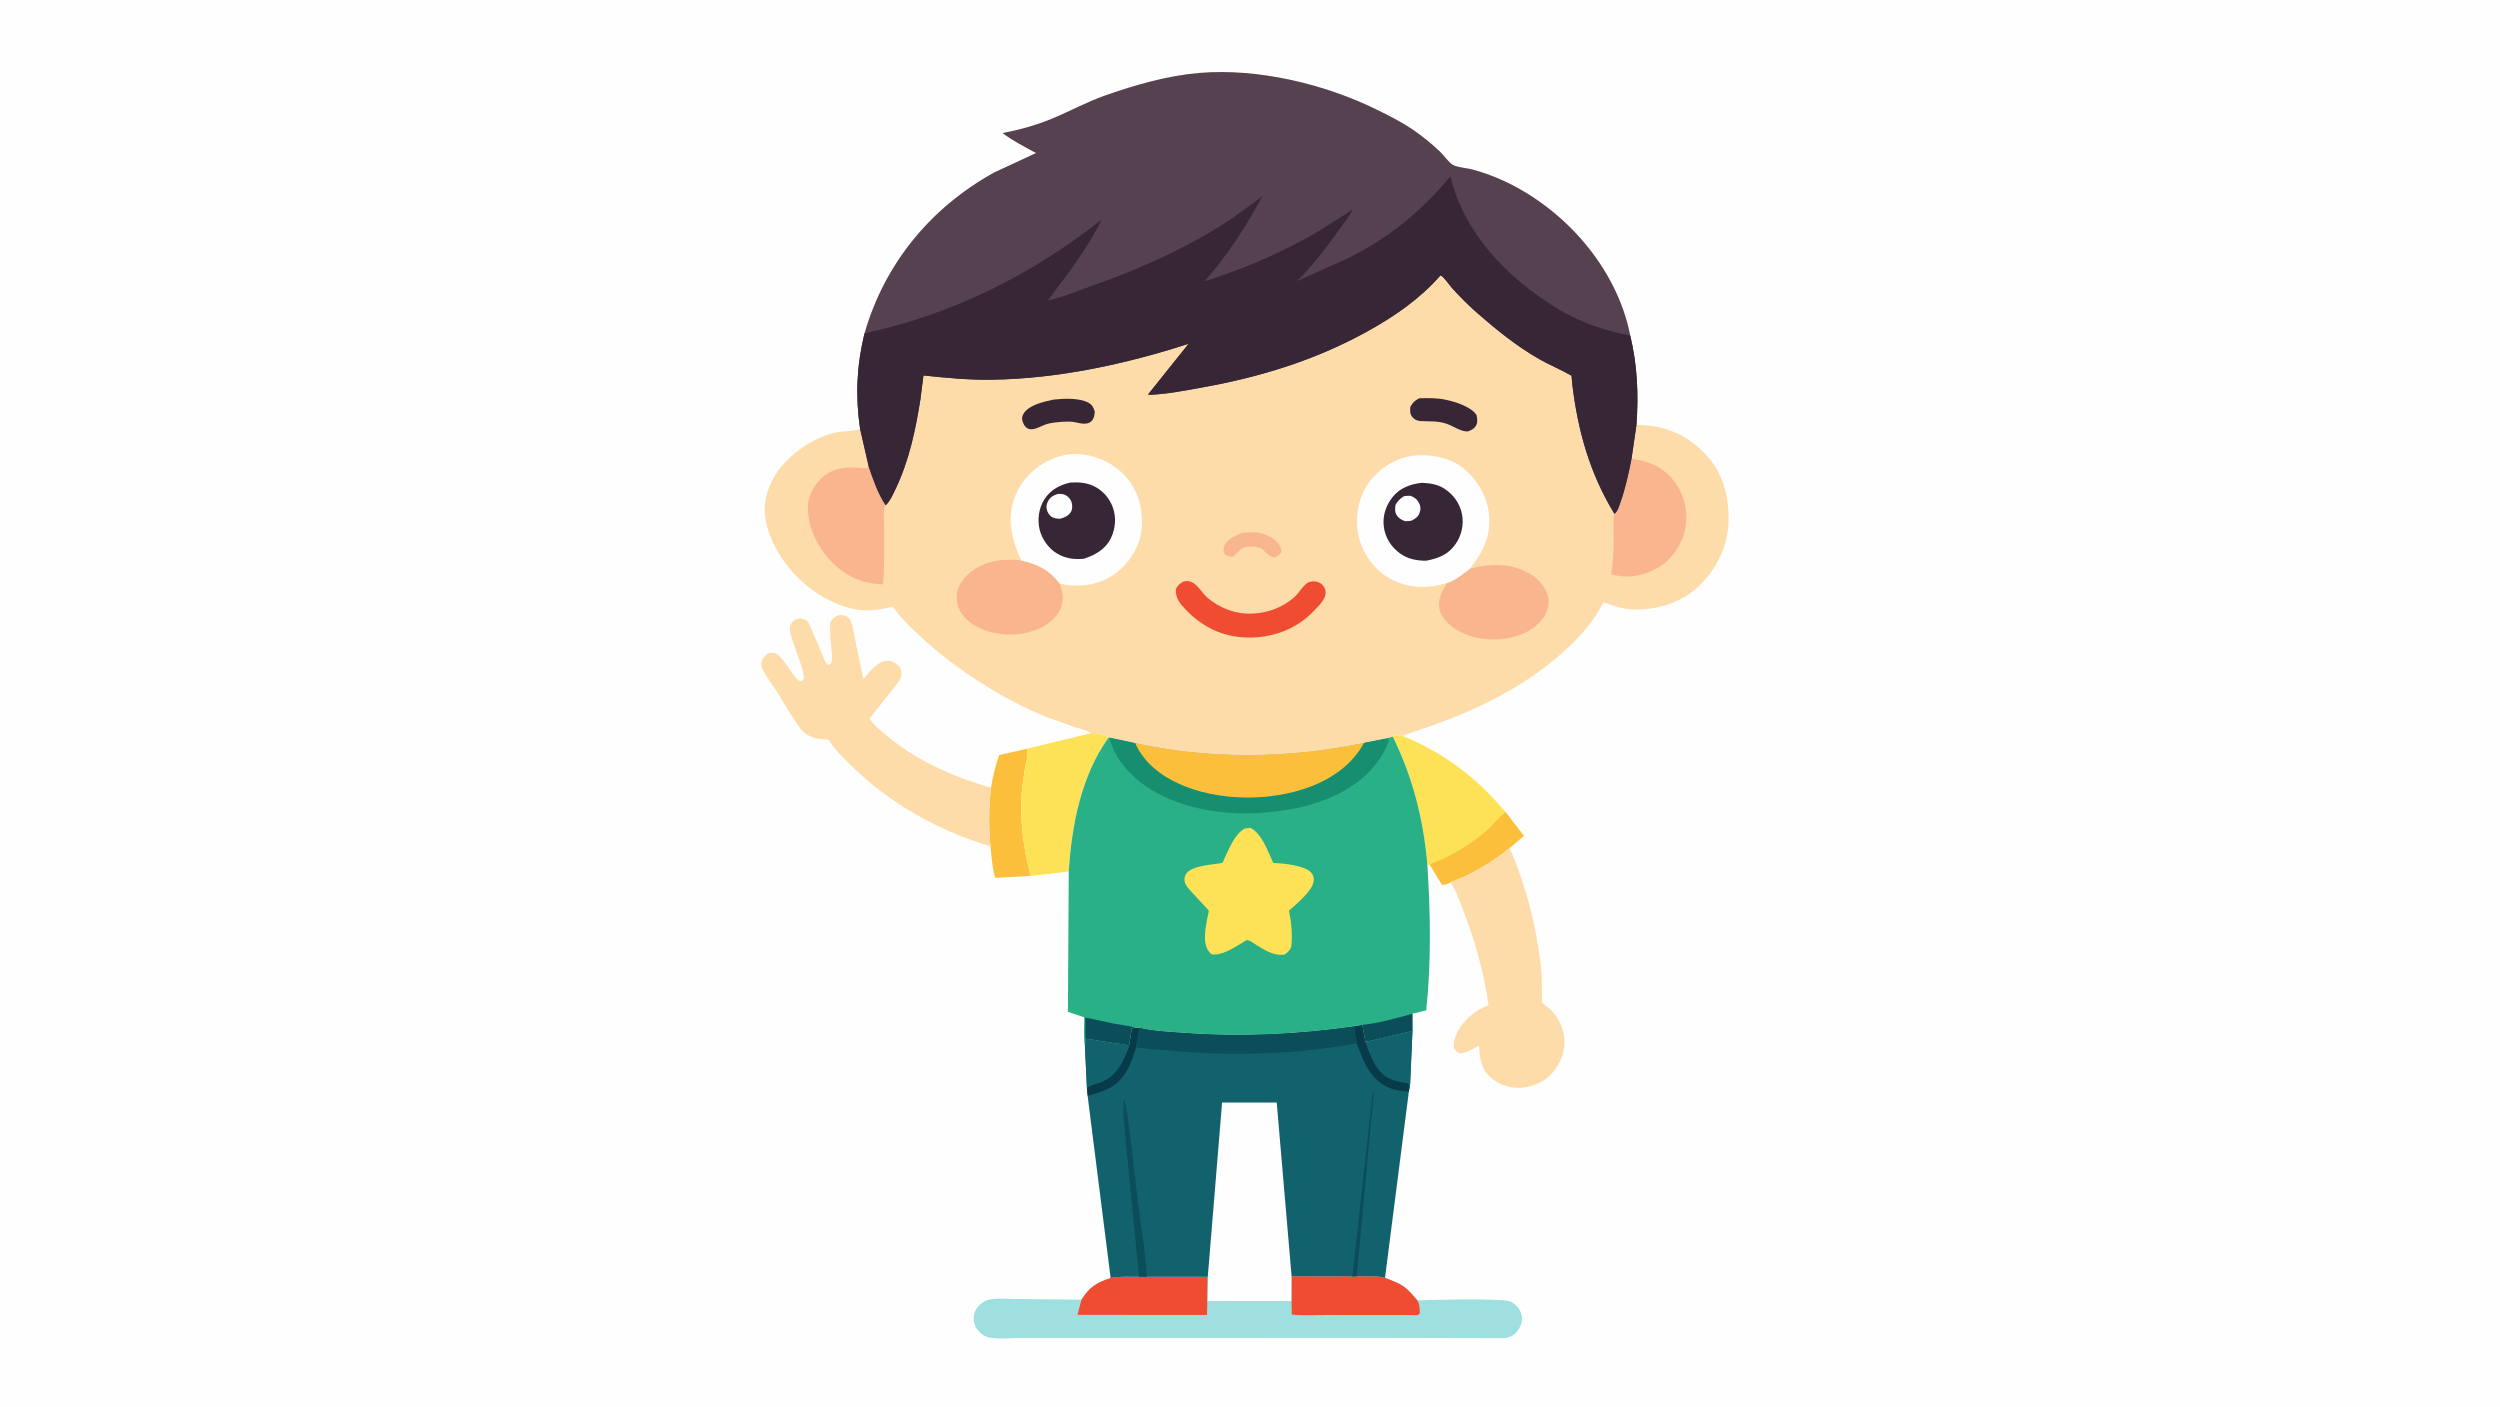 <svg version="1.1" xmlns="http://www.w3.org/2000/svg" style="display: block;" viewBox="0 0 2048 1152" width="1820" height="1024">
<path transform="translate(0,0)" fill="rgb(254,254,254)" d="M -0 -0 L 2048 0 L 2048 1152 L -0 1152 L -0 -0 z"/>
<path transform="translate(0,0)" fill="rgb(251,191,59)" d="M 811.823 645.256 C 813.251 635.959 815.545 627.356 818.44 618.436 L 841.156 613.249 C 842.594 617.512 840.983 621.992 840.195 626.396 C 838.794 634.225 837.477 642.053 836.961 650 C 835.429 673.633 838.544 694.661 844.243 717.402 L 815.356 719.017 C 812.756 710.948 812.342 701.473 811.389 693.053 C 809.79 676.663 809.977 661.557 811.823 645.256 z"/>
<path transform="translate(0,0)" fill="rgb(253,225,87)" d="M 893.913 600.482 C 897.849 600.075 904.978 601.701 908.316 603.866 C 885.726 634.986 877.898 676.034 875.536 713.763 L 844.243 717.402 C 838.544 694.661 835.429 673.633 836.961 650 C 837.477 642.053 838.794 634.225 840.195 626.396 C 840.983 621.992 842.594 617.512 841.156 613.249 L 893.913 600.482 z"/>
<path transform="translate(0,0)" fill="rgb(253,225,87)" d="M 1140.89 603.114 C 1143.95 602.269 1145.88 601.839 1149.06 602.755 C 1183.89 617.343 1208.93 636.244 1233.33 665.055 L 1248.29 684.562 L 1236.63 694.48 C 1222.12 706.428 1205.89 715.912 1188.3 722.609 C 1185.9 723.774 1183.97 725.037 1181.22 724.5 L 1171.28 708.211 L 1169.29 708.253 C 1166.19 671.266 1157.35 636.459 1140.89 603.114 z"/>
<path transform="translate(0,0)" fill="rgb(251,191,59)" d="M 1171.28 708.211 C 1174.44 706.247 1178.62 705.167 1182.05 703.495 C 1189.98 699.633 1197.64 695.351 1204.88 690.312 C 1210.32 686.523 1216.12 682.201 1220.84 677.54 C 1224.86 673.584 1228.45 668.869 1232.88 665.397 L 1233.33 665.055 L 1248.29 684.562 L 1236.63 694.48 C 1222.12 706.428 1205.89 715.912 1188.3 722.609 C 1185.9 723.774 1183.97 725.037 1181.22 724.5 L 1171.28 708.211 z"/>
<path transform="translate(0,0)" fill="rgb(253,220,169)" d="M 1236.63 694.48 C 1247.42 718.999 1255.75 747.706 1259.86 774.165 C 1261.09 782.095 1262.46 790.455 1262.95 798.46 L 1263.21 815.612 C 1263.22 816.995 1262.94 820.025 1263.49 821.24 C 1264.03 822.431 1269.18 825.867 1270.5 827.169 C 1280.61 837.163 1284.41 852.808 1279.25 866.177 C 1275.54 875.803 1268.91 883.603 1259.38 887.745 C 1250.55 891.582 1240.59 892.257 1231.5 888.775 C 1224.64 886.15 1217.69 880.711 1214.78 873.832 C 1212.34 868.045 1211.91 862.536 1211.66 856.356 C 1206.58 859.265 1201.93 862.215 1196 862.791 C 1192.9 861.292 1192.64 860.991 1190.92 858 C 1190.43 849.806 1194.85 842.479 1200.12 836.473 C 1205.68 830.128 1211.8 826.523 1219.39 823.081 C 1215.58 796.182 1208.2 770.041 1198.32 744.769 C 1195.46 737.446 1192.71 729.132 1188.3 722.609 C 1205.89 715.912 1222.12 706.428 1236.63 694.48 z"/>
<path transform="translate(0,0)" fill="rgb(253,220,169)" d="M 811.389 693.053 C 769.443 680.936 728.331 657.768 697.183 626.934 C 690.722 620.538 684.109 614.178 679.245 606.437 L 678.904 605.884 L 670.788 605.108 C 665.031 604.332 658.966 601.193 655.477 596.479 C 648.601 587.192 642.839 576.659 636.665 566.867 C 632.763 560.676 627.615 554.23 624.568 547.629 C 623.849 546.071 623.553 544.282 623.877 542.584 C 624.611 538.741 626.534 537.134 629.5 534.963 C 630.771 534.881 632.784 534.493 634 534.672 C 639.622 535.502 646.814 548.816 650.416 553.209 C 652.476 555.722 653.193 557.342 656.5 557.971 L 658.838 555.5 C 657.022 543.962 651.478 532.295 648.162 521.057 C 647.279 518.065 646.143 513.842 647.978 511 C 649.492 508.653 651.204 507.254 654 506.771 C 656.263 506.379 659.202 506.842 660.938 508.318 C 662.77 509.876 663.908 513.438 664.87 515.619 L 672.825 534 C 674.352 537.726 675.33 542.001 678.5 544.683 L 680.5 543.774 C 682.872 539.07 680.816 530.082 680.373 524.72 C 679.969 519.838 680.049 514.897 680.058 510 C 681.631 507.167 682.874 505.428 686.052 504.289 C 688.165 503.532 691.429 503.514 693.351 504.669 C 694.871 505.583 696.116 506.775 696.838 508.417 C 698.875 513.045 699.545 519.275 700.559 524.241 L 707.28 556.152 C 712.255 550.499 717.918 542.317 725.936 541.211 C 728.634 540.839 731.95 541.838 734.099 543.493 C 736.39 545.259 738.285 547.757 738.541 550.718 C 739.015 556.199 733.879 561.216 730.757 565.273 L 712.31 588.495 C 716.539 594.777 723.48 600.191 729.364 604.883 C 754.401 624.848 781.446 636.127 811.823 645.256 C 809.977 661.557 809.79 676.663 811.389 693.053 z"/>
<path transform="translate(0,0)" fill="rgb(158,223,224)" d="M 1058.07 1045.29 L 1090.47 1045.44 C 1096.08 1045.47 1102.25 1045 1107.8 1045.71 L 1111.45 1045.35 C 1118.65 1045.54 1127.71 1044.81 1134.6 1046.66 C 1141.61 1049.49 1147.79 1051.27 1153.43 1056.69 C 1155.93 1059.08 1158.26 1061.66 1160.44 1064.35 C 1160.66 1064.63 1160.84 1065.22 1161.19 1065.13 C 1171.75 1064.76 1232.71 1063.03 1238.1 1066.38 L 1239 1067.01 C 1241.59 1068.78 1243.85 1070.81 1245.23 1073.7 C 1246.99 1077.37 1247.28 1081.17 1245.94 1085 C 1244.56 1088.95 1241.39 1093.05 1237.48 1094.74 C 1235.28 1095.69 1232.88 1096.02 1230.5 1096.07 L 1125.68 1095.83 L 901.558 1095.92 L 835.791 1095.89 C 827.673 1095.87 814.421 1097.67 807.171 1094.45 C 803.617 1092.87 799.984 1089.04 798.638 1085.38 C 797.413 1082.04 797.438 1076.74 799.067 1073.53 C 801.11 1069.52 804.806 1066.09 809.159 1064.85 C 815.673 1062.99 824.582 1063.97 831.458 1063.97 L 885.92 1064.59 C 892.36 1054.29 898.446 1050.42 909.826 1046.82 C 917.212 1045.29 925.572 1045.88 933.128 1045.84 L 939.451 1045.79 L 989.411 1045.82 L 989.039 1066.14 L 1058.01 1065.97 L 1058.07 1045.29 z"/>
<path transform="translate(0,0)" fill="rgb(240,76,50)" d="M 1058.07 1045.29 L 1090.47 1045.44 C 1096.08 1045.47 1102.25 1045 1107.8 1045.71 L 1111.45 1045.35 C 1118.65 1045.54 1127.71 1044.81 1134.6 1046.66 C 1141.61 1049.49 1147.79 1051.27 1153.43 1056.69 C 1155.93 1059.08 1158.26 1061.66 1160.44 1064.35 C 1160.66 1064.63 1160.84 1065.22 1161.19 1065.13 C 1163.05 1068.91 1163.12 1071.85 1163.06 1076 C 1162.54 1076.37 1162.09 1076.87 1161.5 1077.1 C 1160.49 1077.5 1157.21 1077.1 1155.9 1077.1 L 1139.92 1077.1 L 1086.7 1077.08 C 1077.41 1077.08 1067.43 1077.79 1058.22 1076.74 L 1058.01 1065.97 L 1058.07 1045.29 z"/>
<path transform="translate(0,0)" fill="rgb(240,76,50)" d="M 939.451 1045.79 L 989.411 1045.82 L 989.039 1066.14 L 988.758 1077.05 L 882.666 1077.01 L 885.92 1064.59 C 892.36 1054.29 898.446 1050.42 909.826 1046.82 C 917.212 1045.29 925.572 1045.88 933.128 1045.84 L 939.451 1045.79 z"/>
<path transform="translate(0,0)" fill="rgb(18,98,109)" d="M 1110.02 840.42 L 1116.01 839.423 L 1118.42 852.69 L 1118.7 853.361 L 1157.09 844.42 L 1155.46 881.224 C 1155.2 884.611 1155.5 890.091 1154.18 893.151 L 1154.14 894.032 L 1134.6 1046.66 C 1127.71 1044.81 1118.65 1045.54 1111.45 1045.35 L 1107.8 1045.71 C 1102.25 1045 1096.08 1045.47 1090.47 1045.44 L 1058.07 1045.29 L 1058.01 1065.97 L 989.039 1066.14 L 989.411 1045.82 L 939.451 1045.79 L 933.128 1045.84 C 925.572 1045.88 917.212 1045.29 909.826 1046.82 L 890.962 897.41 L 890.38 890.806 L 888.808 857.332 L 889.125 850.716 L 913.699 854.536 C 917.118 855.05 921.872 855.189 924.869 856.897 L 927.163 842.5 L 930.007 841.786 L 933.406 841.754 C 945.205 844.555 958.816 845.11 970.939 845.966 C 1018.1 849.293 1063.26 847.083 1110.02 840.42 z"/>
<path transform="translate(0,0)" fill="rgb(8,59,74)" d="M 930.007 841.786 L 933.406 841.754 L 930.603 857.856 C 926.611 871.678 922.098 883.87 908.921 891.215 C 903.306 894.345 897.142 895.833 890.962 897.41 L 890.38 890.806 C 894.125 888.271 899.778 887.386 903.986 885.38 C 915.682 879.805 920.693 868.342 924.869 856.897 L 927.163 842.5 L 930.007 841.786 z"/>
<path transform="translate(0,0)" fill="rgb(8,59,74)" d="M 1110.02 840.42 L 1116.01 839.423 L 1118.42 852.69 L 1118.7 853.361 C 1122.42 864.145 1127.14 877.852 1138.08 883.206 C 1143.52 885.867 1148.4 886.066 1154.08 887.5 L 1154.18 893.151 L 1154.14 894.032 C 1148.29 894.013 1142.02 892.828 1136.69 890.382 C 1122.02 883.645 1116.64 868.788 1111.48 854.644 L 1111.31 853.199 C 1110.43 849.254 1108.75 844.365 1110.02 840.42 z"/>
<path transform="translate(0,0)" fill="rgb(11,78,90)" d="M 1107.8 1045.71 L 1124.5 894.276 L 1125.52 894.5 L 1111.45 1045.35 L 1107.8 1045.71 z"/>
<path transform="translate(0,0)" fill="rgb(11,78,90)" d="M 933.128 1045.84 L 922.148 934.724 C 921.39 923.811 919.126 910.27 920.853 899.531 C 923.568 909.576 924.54 919.86 925.876 930.161 L 932.189 983.858 C 934.576 1004.16 938.633 1025.44 939.451 1045.79 L 933.128 1045.84 z"/>
<path transform="translate(0,0)" fill="rgb(18,98,109)" d="M 889.125 850.716 L 913.699 854.536 C 917.118 855.05 921.872 855.189 924.869 856.897 C 920.693 868.342 915.682 879.805 903.986 885.38 C 899.778 887.386 894.125 888.271 890.38 890.806 L 888.808 857.332 L 889.125 850.716 z"/>
<path transform="translate(0,0)" fill="rgb(18,98,109)" d="M 1157.09 844.42 L 1155.46 881.224 C 1155.2 884.611 1155.5 890.091 1154.18 893.151 L 1154.08 887.5 C 1148.4 886.066 1143.52 885.867 1138.08 883.206 C 1127.14 877.852 1122.42 864.145 1118.7 853.361 L 1157.09 844.42 z"/>
<path transform="translate(0,0)" fill="rgb(11,78,90)" d="M 933.406 841.754 C 945.205 844.555 958.816 845.11 970.939 845.966 C 1018.1 849.293 1063.26 847.083 1110.02 840.42 C 1108.75 844.365 1110.43 849.254 1111.31 853.199 L 1111.48 854.644 C 1061.18 863.837 1007.85 865.313 957 860.38 C 948.438 859.549 938.957 859.343 930.603 857.856 L 933.406 841.754 z"/>
<path transform="translate(0,0)" fill="rgb(254,254,254)" d="M 989.411 1045.82 L 1001.14 903.042 L 1045.88 903.042 L 1058.07 1045.29 L 1058.01 1065.97 L 989.039 1066.14 L 989.411 1045.82 z"/>
<path transform="translate(0,0)" fill="rgb(42,176,135)" d="M 1137.15 604.311 L 1140.89 603.114 C 1157.35 636.459 1166.19 671.266 1169.29 708.253 C 1171.85 747.252 1172.54 788.588 1168.37 827.51 L 1157.05 830.344 L 1157.09 844.42 L 1118.7 853.361 L 1118.42 852.69 L 1116.01 839.423 L 1110.02 840.42 C 1063.26 847.083 1018.1 849.293 970.939 845.966 C 958.816 845.11 945.205 844.555 933.406 841.754 L 930.007 841.786 L 927.163 842.5 L 924.869 856.897 C 921.872 855.189 917.118 855.05 913.699 854.536 L 889.125 850.716 L 888.808 857.332 C 887.444 849.765 888.216 840.994 888.194 833.273 L 874.829 828.732 L 875.536 713.763 C 877.898 676.034 885.726 634.986 908.316 603.866 L 908.896 603.954 L 929.888 608.41 C 990.444 621.907 1056.79 621.108 1117.37 608.229 L 1137.15 604.311 z"/>
<path transform="translate(0,0)" fill="rgb(11,78,90)" d="M 1116.01 839.423 C 1129.58 838.029 1143.89 834.005 1157.05 830.344 L 1157.09 844.42 L 1118.7 853.361 L 1118.42 852.69 L 1116.01 839.423 z"/>
<path transform="translate(0,0)" fill="rgb(11,78,90)" d="M 889.125 850.716 L 889.026 833.441 L 913.958 838.687 C 919.204 839.653 924.959 840.072 930.007 841.786 L 927.163 842.5 L 924.869 856.897 C 921.872 855.189 917.118 855.05 913.699 854.536 L 889.125 850.716 z"/>
<path transform="translate(0,0)" fill="rgb(23,142,111)" d="M 908.896 603.954 L 929.888 608.41 C 937.769 626.342 954.147 637.635 971.993 644.475 C 1004.45 656.916 1047.81 655.997 1079.62 641.723 C 1095.06 634.795 1109.54 623.492 1117.37 608.229 L 1137.15 604.311 L 1137.79 606.075 C 1136.34 611.628 1133.62 616.253 1130.53 621.029 C 1115.53 644.186 1087.92 656.488 1061.76 661.901 C 1021.94 670.141 974.212 667.455 939.511 644.5 C 926.126 635.646 912.078 620.093 908.896 603.954 z"/>
<path transform="translate(0,0)" fill="rgb(251,191,59)" d="M 929.888 608.41 C 990.444 621.907 1056.79 621.108 1117.37 608.229 C 1109.54 623.492 1095.06 634.795 1079.62 641.723 C 1047.81 655.997 1004.45 656.916 971.993 644.475 C 954.147 637.635 937.769 626.342 929.888 608.41 z"/>
<path transform="translate(0,0)" fill="rgb(253,225,87)" d="M 1019.76 678.5 L 1024.5 678.091 C 1033.95 682.96 1038.79 697.675 1043.06 706.848 L 1043.72 706.855 C 1051.1 707.041 1068.9 708.898 1073.94 714.497 C 1075.9 716.673 1076.49 718.542 1076.19 721.5 C 1075.36 729.613 1061.83 740.606 1055.9 745.871 C 1057.83 754.682 1058.92 765.526 1057.88 774.5 C 1057.49 777.862 1055 779.808 1052.5 781.73 C 1042.88 783.801 1032.32 775.855 1024.5 770.923 C 1023.78 770.701 1022.18 769.966 1021.5 769.997 C 1020.83 770.028 1017.88 772.129 1017.15 772.541 C 1010.27 776.458 1000.66 783.018 992.5 781.562 C 984.261 774.879 987.412 761.313 989.014 751.993 C 989.242 750.664 990.391 746.849 990.148 745.69 C 990.075 745.344 973.945 728.664 972.077 725.718 C 970.436 723.129 969.887 721.119 970.596 718.115 C 972.642 709.451 989.922 708.6 997.024 707.397 C 997.594 707.3 1001.01 706.953 1001.32 706.675 C 1002.07 705.994 1003.17 702.807 1003.67 701.778 C 1007.66 693.556 1011.55 683.265 1019.76 678.5 z"/>
<path transform="translate(0,0)" fill="rgb(253,220,169)" d="M 708.213 272.97 C 724.75 215.683 762.358 170.021 814.348 141.202 L 848.758 125.229 C 839.578 120.239 829.657 115.232 821.35 108.873 C 834.982 106.285 848.542 102.543 861.388 97.245 C 876.28 91.104 890.296 83.343 905.576 77.998 C 930.315 69.345 956.525 61.771 982.742 59.596 C 1030.55 55.631 1085.01 68.628 1127.82 89.677 C 1137.89 94.627 1148.06 99.728 1157.35 106.05 C 1165.11 111.335 1172.63 117.476 1179.46 123.916 C 1182.55 126.82 1186.79 132.974 1190.18 134.944 C 1193.73 137.009 1202.13 137.576 1206.5 138.779 C 1214.21 140.902 1221.92 143.608 1229.24 146.842 C 1280.64 169.557 1324.55 218.762 1335.49 274.785 C 1341.36 299.231 1342.35 322.966 1340.59 347.934 C 1362.8 348.05 1380.87 355.264 1396.5 371.246 C 1411.32 386.399 1416.48 406.311 1416.05 426.949 C 1415.64 447.008 1406.19 466.104 1391.85 479.839 C 1377.37 493.701 1357.91 499.589 1338.18 499.104 C 1329.42 498.888 1321.67 496.288 1313.56 493.211 C 1304.71 510.822 1290.92 525.405 1276 538.021 C 1242.28 566.526 1203.03 584.507 1161.38 598.293 C 1157.23 599.668 1153.02 600.876 1149.06 602.755 C 1145.88 601.839 1143.95 602.269 1140.89 603.114 L 1137.15 604.311 L 1117.37 608.229 C 1056.79 621.108 990.444 621.907 929.888 608.41 L 908.896 603.954 L 908.316 603.866 C 904.978 601.701 897.849 600.075 893.913 600.482 C 889.77 597.83 884.502 596.83 879.832 595.336 L 857.815 587.372 C 838.497 579.789 819.741 569.54 802.281 558.366 C 785.297 547.497 769.475 535.6 754.642 521.905 C 749.019 516.714 743.351 511.338 738.248 505.634 C 736.522 503.706 732.937 498.087 730.932 496.949 C 730.855 496.905 727.464 497.722 727.142 497.791 C 721.632 498.968 716.581 499.896 710.927 499.914 C 700.088 499.947 688.801 496.351 679.176 491.559 C 656.545 480.293 637.18 458.617 629.388 434.5 C 624.665 419.88 625.703 406.659 632.775 393.082 C 642.387 374.63 663.882 359.116 683.871 354.327 C 690.445 352.752 697.76 353.53 704.063 351.421 L 704.588 351.232 C 700.645 324.376 701.762 299.296 708.213 272.97 z"/>
<path transform="translate(0,0)" fill="rgb(249,181,141)" d="M 1018.11 436.182 L 1028 435.916 C 1034.28 436.206 1042.18 439.401 1046.36 444.156 C 1048.74 446.86 1049.84 448.859 1049.55 452.5 C 1047.39 455.111 1047.07 455.502 1043.86 456.5 C 1040.11 456.372 1036 451.489 1033.29 448.984 C 1028.85 447.958 1026.07 447.211 1021.5 447.822 C 1016.78 448.452 1013.84 452.383 1010.67 455.654 C 1007.16 455.939 1006.6 456.058 1003.5 454.044 C 1002.27 451.284 1001.73 450.003 1002.99 447 C 1005.39 441.271 1012.88 438.392 1018.11 436.182 z"/>
<path transform="translate(0,0)" fill="rgb(55,38,53)" d="M 1162.59 326.115 C 1170.11 325.921 1177.15 325.802 1184.56 327.383 C 1192.19 329.012 1205.15 333.06 1209.5 339.752 C 1210.21 342.63 1210.7 345.349 1209.31 348.157 C 1207.84 351.096 1205.39 352.216 1202.5 353.277 C 1197.22 353.739 1190.02 348.66 1184.93 346.952 C 1177.85 344.577 1171.3 345.173 1164 344.816 C 1161.17 344.677 1158.79 343.755 1156.96 341.5 C 1154.88 338.921 1155.12 336.209 1155.34 333.13 C 1157.66 329.202 1158.67 328.394 1162.59 326.115 z"/>
<path transform="translate(0,0)" fill="rgb(55,38,53)" d="M 863.221 327.19 C 871.585 326.27 883.839 325.735 891.477 329.669 C 894.708 331.333 895.827 333.707 896.826 337 C 896.644 339.669 896.355 342.349 894.5 344.439 C 890.233 349.248 883.33 345.822 878 345.365 C 875.29 345.133 872.462 345.311 869.752 345.427 C 865.725 345.757 861.381 346.111 857.5 347.253 C 852.861 348.618 846.751 353.173 842 350.881 C 839.369 349.611 838.105 346.751 837.445 344.092 C 836.935 342.035 837.68 339.921 838.845 338.215 C 843.505 331.392 855.506 328.79 863.221 327.19 z"/>
<path transform="translate(0,0)" fill="rgb(240,76,50)" d="M 968.94 476.5 C 978.45 473.139 982.882 483.851 988.775 489.152 C 993.671 493.556 999.697 496.995 1005.82 499.339 C 1024.03 506.314 1047.19 501.69 1061.25 488.157 C 1064.42 485.112 1068.47 478.025 1072.51 476.676 C 1075.83 475.57 1079.26 476.053 1082.13 477.94 C 1083.98 479.16 1085.51 481.674 1085.85 483.804 C 1086.61 488.513 1083.78 491.587 1081.21 495.206 L 1074.3 502.345 C 1060.32 515.95 1041.46 522.473 1022.12 522.146 C 1002.04 521.807 985.384 513.847 971.598 499.528 C 966.423 494.154 963.059 490.214 963.207 482.5 C 964.724 479.493 966.219 478.266 968.94 476.5 z"/>
<path transform="translate(0,0)" fill="rgb(249,181,141)" d="M 868.047 477.884 C 869.301 481.539 870.782 485.731 870.655 489.621 C 870.409 497.226 867.349 502.869 861.862 507.944 C 852.673 516.444 837.128 520.35 824.79 519.699 C 812.491 519.05 798.174 514.794 789.911 505.178 C 784.911 499.359 783.244 493.903 783.99 486.284 C 784.684 479.188 789.647 472.955 794.999 468.638 C 806.858 459.074 822.044 457.228 836.606 458.984 C 850.067 462.011 859.58 466.712 868.047 477.884 z"/>
<path transform="translate(0,0)" fill="rgb(249,181,141)" d="M 1204.02 465.811 C 1220.47 461.282 1237.74 460.97 1253.11 469.755 C 1260.01 473.697 1266.22 480.834 1268.16 488.659 C 1269.59 494.447 1267.63 500.669 1264.47 505.584 C 1258.7 514.568 1247.42 520.143 1237.22 522.288 C 1222.25 525.441 1204.99 523.483 1192.05 514.983 C 1186.81 511.546 1180.75 505.633 1179.31 499.293 C 1177.4 490.907 1181.17 484.174 1185.52 477.401 C 1191.87 475.6 1198.8 469.79 1204.02 465.811 z"/>
<path transform="translate(0,0)" fill="rgb(249,181,141)" d="M 1336.54 375.662 C 1351.84 377.83 1362.97 382.599 1372.46 395.388 C 1379.65 405.086 1382.79 418.834 1380.98 430.741 C 1379.08 443.3 1372.01 455.254 1361.67 462.644 C 1351.17 470.138 1338.03 473.626 1325.25 471.487 L 1319.94 470.416 C 1321.43 460.444 1321.92 450.549 1321.99 440.476 C 1322.03 434.333 1321.18 426.732 1322.56 420.791 C 1325.3 418.619 1326.23 414.831 1327.41 411.54 C 1331.54 399.956 1334.16 387.71 1336.54 375.662 z"/>
<path transform="translate(0,0)" fill="rgb(249,181,141)" d="M 711.696 382.243 C 715.427 393.081 719.148 404.136 725.524 413.77 C 723.02 417.189 724.279 426.482 724.267 430.963 C 724.223 446.74 724.804 462.886 723.314 478.586 L 719.023 478.296 C 701.803 476.957 688.367 468.906 677.426 455.79 C 667.731 444.169 660.318 427.183 662.095 411.796 C 662.7 406.555 665.745 400.162 668.95 395.961 C 677.214 385.134 688.645 382.091 701.756 382.843 C 705.041 383.031 709.138 384.285 711.696 382.243 z"/>
<path transform="translate(0,0)" fill="rgb(254,254,254)" d="M 836.606 458.984 C 828.905 442.196 824.47 425.119 831.294 407.111 C 836.674 392.912 847.635 382.14 861.392 376.06 C 874.683 370.186 888.357 370.651 901.77 376.03 C 914.819 381.263 925.653 391.39 931.127 404.397 C 936.385 416.894 937.366 433.405 932.046 446.06 C 926.295 459.737 916.121 470.353 902.276 475.927 C 891.848 480.125 878.952 480.602 868.047 477.884 C 859.58 466.712 850.067 462.011 836.606 458.984 z"/>
<path transform="translate(0,0)" fill="rgb(55,38,53)" d="M 876.793 395.167 C 883.377 394.793 889.599 395.129 895.691 397.928 C 903.105 401.335 908.793 407.733 911.577 415.356 C 914.597 423.621 913.86 433.04 909.977 440.861 C 905.457 449.965 897.175 454.514 887.953 457.597 C 879.898 458.361 872.797 457.41 865.739 453.188 C 858.837 449.06 853.384 441.193 851.586 433.396 C 849.745 425.412 851.015 416.209 855.367 409.247 C 860.396 401.203 867.787 397.261 876.793 395.167 z"/>
<path transform="translate(0,0)" fill="rgb(254,254,254)" d="M 866.526 404.5 C 868.462 404.404 870.655 404.447 872.454 405.235 C 874.773 406.251 876.914 408.595 877.762 411 C 878.526 413.165 878.636 416.621 877.58 418.674 C 875.689 422.355 872.228 423.719 868.5 424.836 C 866.839 424.768 865.094 424.674 863.5 424.168 C 860.781 423.304 858.878 421.094 857.882 418.5 C 856.832 415.763 857.153 413.099 858.488 410.546 C 860.296 407.089 862.938 405.622 866.526 404.5 z"/>
<path transform="translate(0,0)" fill="rgb(254,254,254)" d="M 1185.52 477.401 L 1176.82 479.609 C 1162.12 482.305 1146.84 479.858 1134.46 471.183 C 1122.81 463.026 1114.77 450.217 1112.43 436.21 C 1110.11 422.283 1113.07 406.532 1121.47 395.085 C 1129.97 383.483 1143.45 374.929 1157.88 373.148 C 1171.17 371.508 1187.93 374.742 1198.5 383.231 C 1209.77 392.282 1218.17 405.966 1219.71 420.5 C 1221.66 438.831 1215.1 451.853 1204.02 465.811 C 1198.8 469.79 1191.87 475.6 1185.52 477.401 z"/>
<path transform="translate(0,0)" fill="rgb(55,38,53)" d="M 1164.54 395.373 C 1171.14 395.672 1177.33 396.42 1183.02 400.052 C 1190.63 404.91 1195.9 412.173 1197.66 421.055 C 1199.32 429.429 1197.34 438.31 1192.56 445.318 C 1186.44 454.289 1178.5 457.185 1168.24 459.221 C 1160.23 459.074 1153.33 457.926 1146.7 453.077 C 1139.53 447.828 1134.76 440.259 1133.62 431.392 C 1132.49 422.635 1135.21 414.187 1140.6 407.307 C 1146.67 399.562 1155.11 396.544 1164.54 395.373 z"/>
<path transform="translate(0,0)" fill="rgb(254,254,254)" d="M 1149.83 406.5 C 1151.57 405.912 1153.66 406.059 1155.5 406.019 C 1158.59 407.302 1160.5 408.429 1162.22 411.5 C 1163.7 414.13 1164.03 416.574 1163.11 419.454 C 1161.93 423.129 1159.7 424.613 1156.5 426.304 C 1154.74 426.786 1152.82 426.735 1151 426.821 C 1148.52 425.82 1146.48 424.936 1144.79 422.751 C 1142.44 419.722 1142.76 417.048 1143.17 413.5 C 1145.04 410.249 1146.71 408.568 1149.83 406.5 z"/>
<path transform="translate(0,0)" fill="rgb(85,65,80)" d="M 708.213 272.97 C 724.75 215.683 762.358 170.021 814.348 141.202 L 848.758 125.229 C 839.578 120.239 829.657 115.232 821.35 108.873 C 834.982 106.285 848.542 102.543 861.388 97.245 C 876.28 91.104 890.296 83.343 905.576 77.998 C 930.315 69.345 956.525 61.771 982.742 59.596 C 1030.55 55.631 1085.01 68.628 1127.82 89.677 C 1137.89 94.627 1148.06 99.728 1157.35 106.05 C 1165.11 111.335 1172.63 117.476 1179.46 123.916 C 1182.55 126.82 1186.79 132.974 1190.18 134.944 C 1193.73 137.009 1202.13 137.576 1206.5 138.779 C 1214.21 140.902 1221.92 143.608 1229.24 146.842 C 1280.64 169.557 1324.55 218.762 1335.49 274.785 C 1341.36 299.231 1342.35 322.966 1340.59 347.934 L 1336.54 375.662 C 1334.16 387.71 1331.54 399.956 1327.41 411.54 C 1326.23 414.831 1325.3 418.619 1322.56 420.791 C 1302.37 387.811 1292.53 352.618 1287.99 314.423 L 1287.42 307.657 C 1278.89 302.682 1269.54 298.966 1260.91 294.025 C 1242.58 283.539 1225.85 270.045 1210 256.157 C 1202.92 249.954 1196.14 243.122 1189.8 236.155 C 1186.99 233.058 1183.6 227.529 1180.14 225.366 C 1163.05 244.852 1142.51 258.971 1119.94 271.459 C 1077.37 295.009 1031.85 308.92 984.099 317.402 C 970.547 319.81 956.316 322.687 942.545 323.245 C 941.808 323.275 941.14 323.186 940.412 323.092 L 973.72 281.47 C 922.025 298.165 866.799 310.136 812.279 310.924 C 793.508 311.196 775.12 309.404 756.485 307.438 L 754.011 326.99 C 750.03 351.894 744.895 376.668 734.027 399.598 C 731.822 404.25 729.27 410.254 725.524 413.77 C 719.148 404.136 715.427 393.081 711.696 382.243 L 704.588 351.232 C 700.645 324.376 701.762 299.296 708.213 272.97 z"/>
<path transform="translate(0,0)" fill="rgb(55,38,53)" d="M 708.213 272.97 C 780.872 257.092 844.34 225.407 902.574 179.715 C 891.192 203.053 874.051 225.158 858.421 245.815 C 870.033 243.657 882.993 238.103 894.212 234.133 C 931.144 221.063 966.428 205.736 999.761 184.978 C 1011.78 177.493 1022.79 168.893 1034.24 160.632 C 1021.12 184.657 1005.03 209.764 986.873 230.209 C 1018.67 220.373 1049.27 207.087 1078.13 190.5 L 1108.25 171.503 C 1105.33 177.498 1100.68 182.841 1096.81 188.262 C 1086.14 203.215 1075.62 217.109 1062.56 230.148 L 1101.46 212.712 C 1133.96 197.251 1160.73 176.24 1184.16 149.035 C 1185.04 148.018 1187.13 144.863 1188.39 144.81 C 1199.36 191.309 1235.3 227.778 1275 252.168 C 1294.62 264.221 1313.17 270.248 1335.49 274.785 C 1341.36 299.231 1342.35 322.966 1340.59 347.934 L 1336.54 375.662 C 1334.16 387.71 1331.54 399.956 1327.41 411.54 C 1326.23 414.831 1325.3 418.619 1322.56 420.791 C 1302.37 387.811 1292.53 352.618 1287.99 314.423 L 1287.42 307.657 C 1278.89 302.682 1269.54 298.966 1260.91 294.025 C 1242.58 283.539 1225.85 270.045 1210 256.157 C 1202.92 249.954 1196.14 243.122 1189.8 236.155 C 1186.99 233.058 1183.6 227.529 1180.14 225.366 C 1163.05 244.852 1142.51 258.971 1119.94 271.459 C 1077.37 295.009 1031.85 308.92 984.099 317.402 C 970.547 319.81 956.316 322.687 942.545 323.245 C 941.808 323.275 941.14 323.186 940.412 323.092 L 973.72 281.47 C 922.025 298.165 866.799 310.136 812.279 310.924 C 793.508 311.196 775.12 309.404 756.485 307.438 L 754.011 326.99 C 750.03 351.894 744.895 376.668 734.027 399.598 C 731.822 404.25 729.27 410.254 725.524 413.77 C 719.148 404.136 715.427 393.081 711.696 382.243 L 704.588 351.232 C 700.645 324.376 701.762 299.296 708.213 272.97 z"/>
</svg>